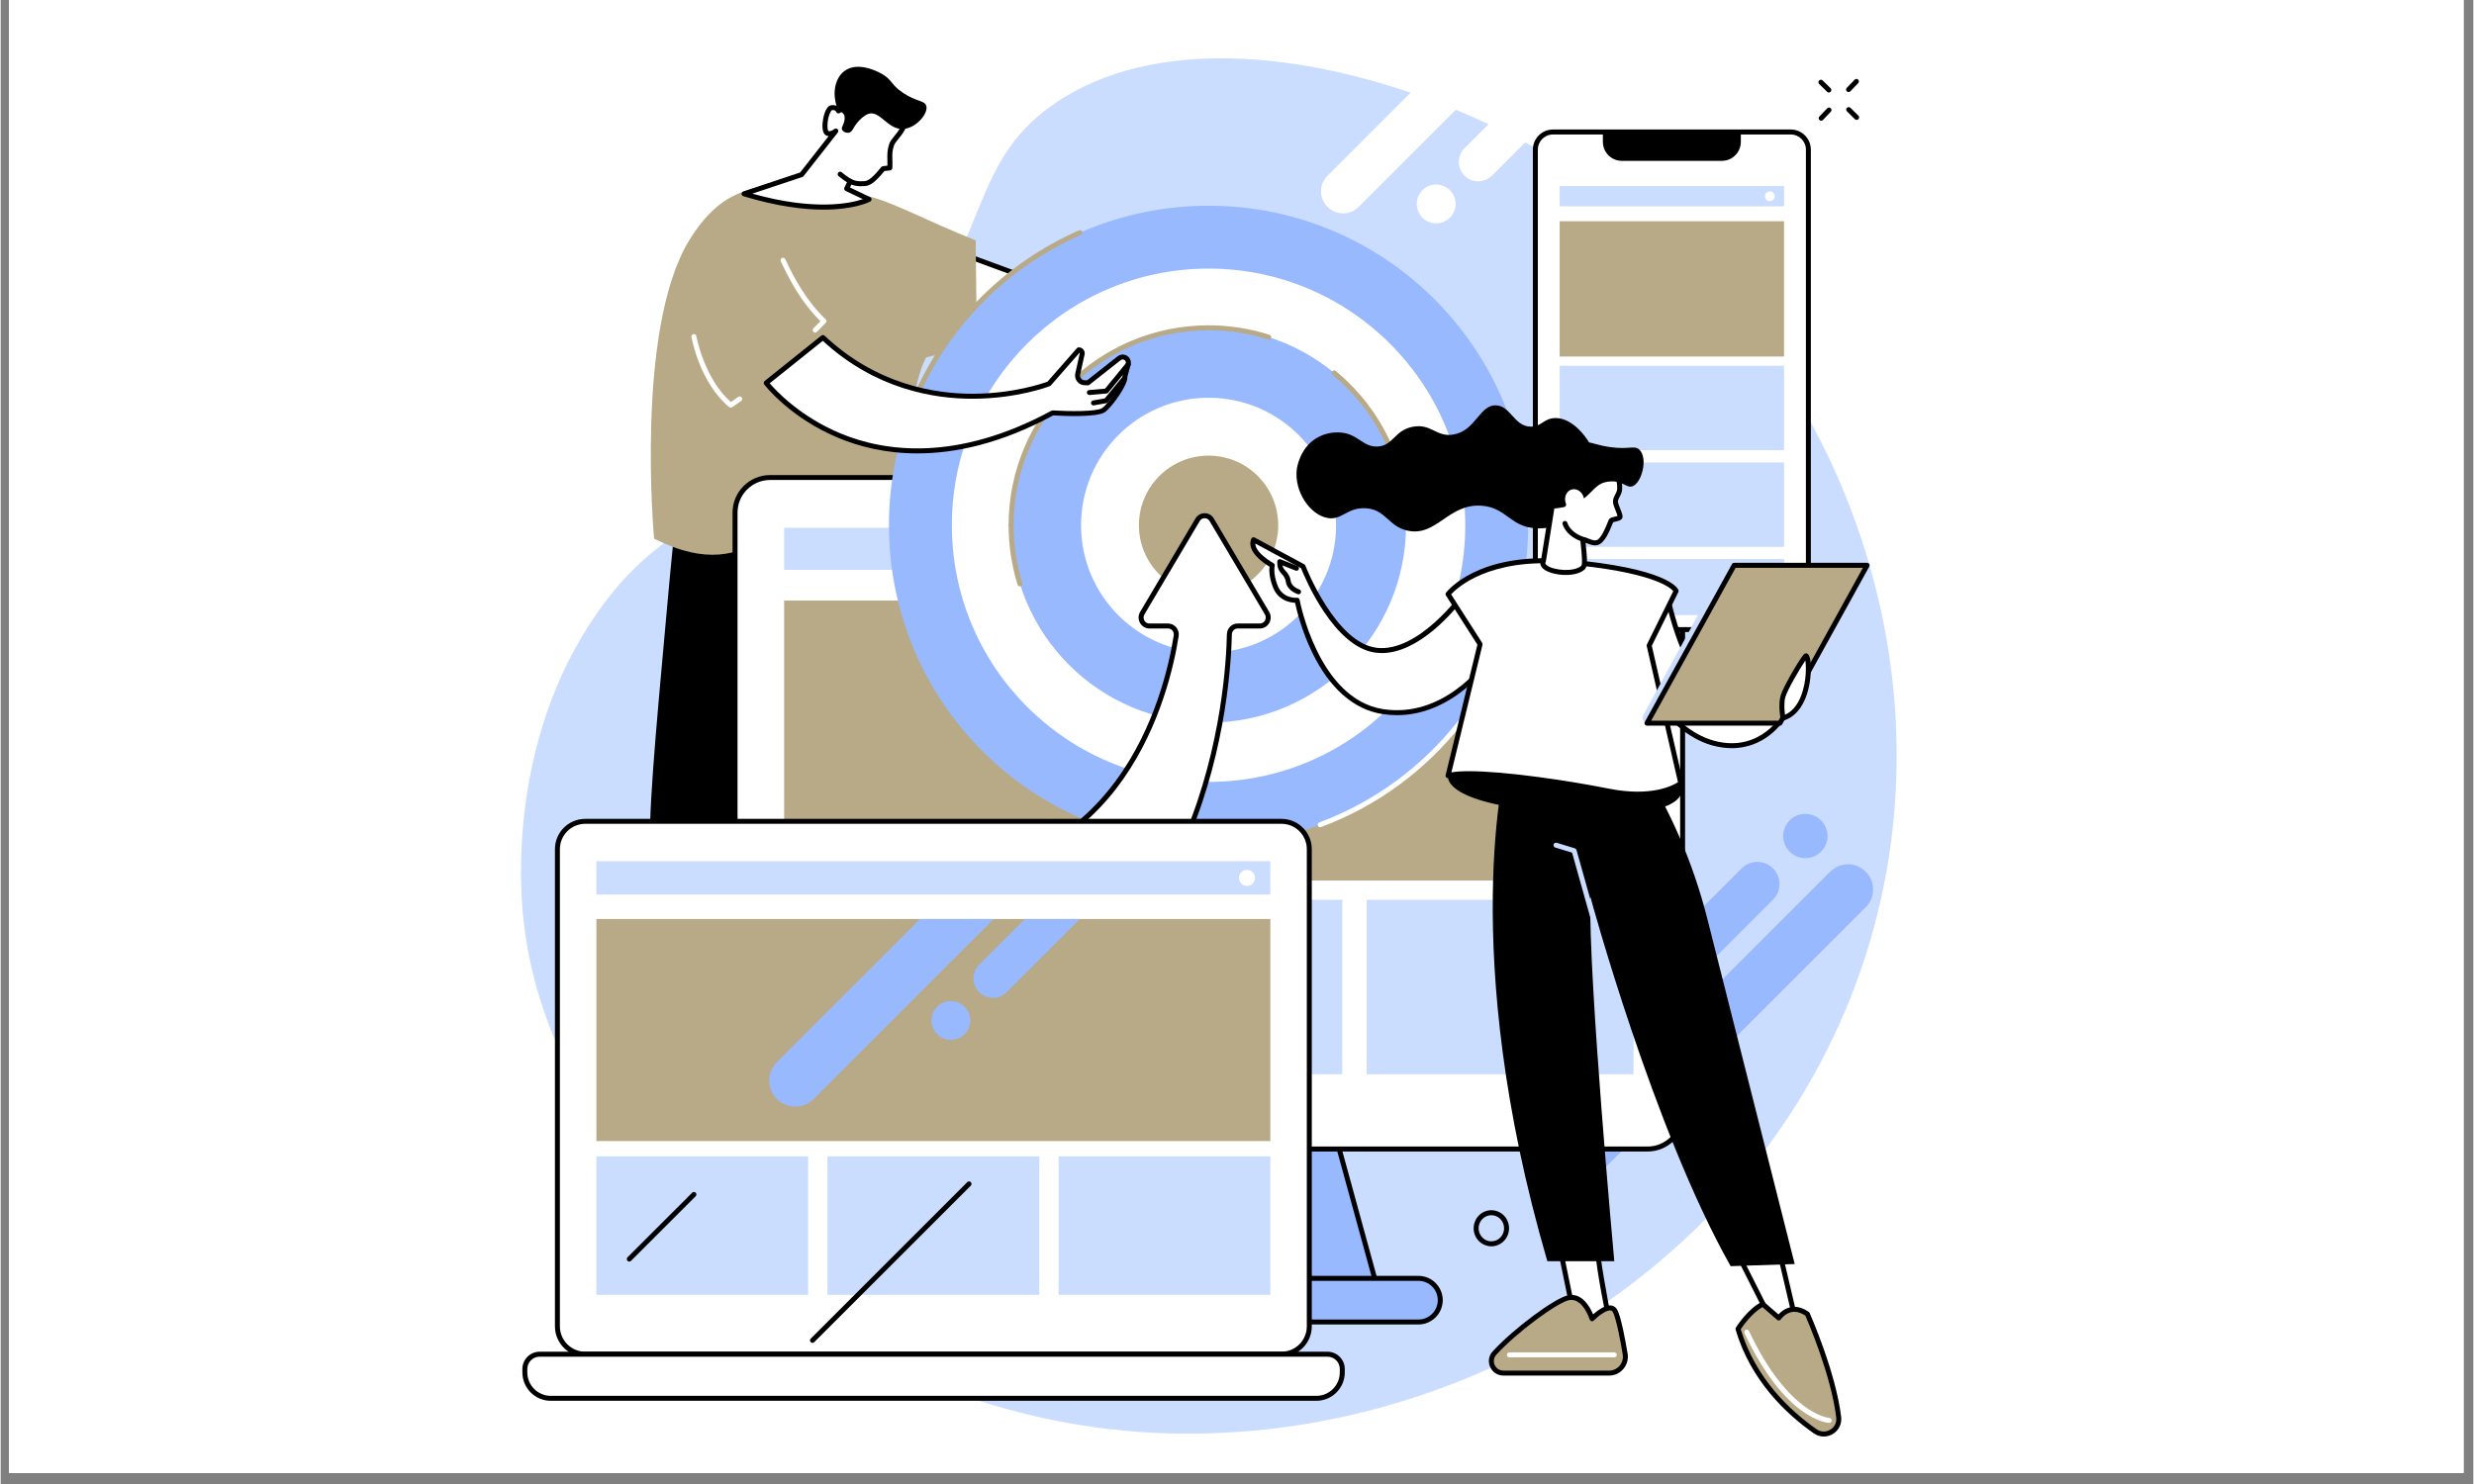 <svg xmlns="http://www.w3.org/2000/svg" xmlns:xlink="http://www.w3.org/1999/xlink" width="300" zoomAndPan="magnify" viewBox="0 0 224.88 135" height="180" preserveAspectRatio="xMidYMid meet" version="1.0"><rect x="0" y="0" width="224.88" height="135" fill="#808080" stroke="none"/><defs><clipPath id="95a08294fd"><path d="M 0.766 0 L 223.992 0 L 223.992 134.008 L 0.766 134.008 Z M 0.766 0 " clip-rule="nonzero"/></clipPath></defs><g clip-path="url(#95a08294fd)"><path fill="#ffffff" d="M 0.766 0 L 224.113 0 L 224.113 134.008 L 0.766 134.008 Z M 0.766 0 " fill-opacity="1" fill-rule="nonzero"/><path fill="#ffffff" d="M 0.766 0 L 224.113 0 L 224.113 134.008 L 0.766 134.008 Z M 0.766 0 " fill-opacity="1" fill-rule="nonzero"/></g><path fill="#caddff" d="M 77.617 36.906 C 90.703 23.734 86.957 15.477 95.91 9.379 C 109.691 -0.004 135.406 8.07 150.578 20.977 C 169.16 36.785 178.75 65.648 167.828 91.762 C 156.195 119.57 125.594 134.008 98.285 129.656 C 73.902 125.77 49.93 106.551 47.527 83.504 C 47.27 81.004 46.121 67.5 54.18 55.855 C 60.844 46.23 67.242 47.348 77.617 36.906 " fill-opacity="1" fill-rule="nonzero"/><path fill="#99b9ff" d="M 166.387 79.297 L 142.141 103.543 C 141.25 104.438 141.25 105.883 142.141 106.777 C 143.035 107.668 144.48 107.668 145.375 106.777 L 169.621 82.531 C 170.516 81.637 170.516 80.191 169.621 79.297 C 168.727 78.402 167.281 78.402 166.387 79.297 " fill-opacity="1" fill-rule="nonzero"/><path fill="#99b9ff" d="M 158.336 78.992 L 145.625 91.707 C 144.836 92.496 144.836 93.773 145.625 94.559 C 146.41 95.348 147.688 95.348 148.473 94.559 L 161.188 81.844 C 161.977 81.059 161.977 79.781 161.188 78.992 C 160.402 78.207 159.125 78.207 158.336 78.992 " fill-opacity="1" fill-rule="nonzero"/><path fill="#99b9ff" d="M 165.555 74.629 C 166.344 75.414 166.344 76.691 165.555 77.477 C 164.766 78.266 163.492 78.266 162.703 77.477 C 161.918 76.691 161.918 75.414 162.703 74.629 C 163.492 73.84 164.766 73.84 165.555 74.629 " fill-opacity="1" fill-rule="nonzero"/><path fill="#b8aa86" d="M 78.227 93.055 C 78.227 93.055 77.879 95.691 78.227 96.145 C 78.547 96.562 87.645 96.848 89.508 95.781 C 91.371 94.715 85.68 92.68 85.68 92.68 L 78.227 93.055 " fill-opacity="1" fill-rule="nonzero"/><path fill="#000000" d="M 82.875 95.828 C 80.152 95.828 78.574 95.312 78.469 95.281 C 78.352 95.238 78.289 95.113 78.328 94.992 C 78.367 94.875 78.496 94.812 78.613 94.852 C 78.652 94.863 82.594 96.141 88.777 94.633 C 88.898 94.602 89.02 94.676 89.051 94.797 C 89.078 94.918 89.004 95.039 88.883 95.07 C 86.523 95.645 84.496 95.828 82.875 95.828 " fill-opacity="1" fill-rule="nonzero"/><path fill="#000000" d="M 83.977 94.398 C 83.918 94.398 83.859 94.375 83.812 94.328 C 83.727 94.238 83.73 94.094 83.824 94.008 L 85.125 92.773 C 85.215 92.688 85.359 92.691 85.445 92.781 C 85.531 92.871 85.527 93.016 85.438 93.102 L 84.133 94.336 C 84.09 94.379 84.035 94.398 83.977 94.398 " fill-opacity="1" fill-rule="nonzero"/><path fill="#000000" d="M 86.117 94.398 C 86.066 94.398 86.02 94.383 85.98 94.352 C 85.879 94.277 85.859 94.133 85.938 94.035 L 86.539 93.242 C 86.613 93.145 86.758 93.125 86.855 93.199 C 86.957 93.277 86.977 93.418 86.898 93.52 L 86.297 94.309 C 86.25 94.367 86.184 94.398 86.117 94.398 " fill-opacity="1" fill-rule="nonzero"/><path fill="#b8aa86" d="M 60.637 93.637 C 60.637 93.637 59.469 95.043 59.676 96.391 C 59.883 97.734 67.133 97.164 67.418 96.719 C 67.828 96.074 67.391 94.262 66.387 93.266 C 65.383 92.27 60.637 93.637 60.637 93.637 " fill-opacity="1" fill-rule="nonzero"/><path fill="#000000" d="M 63.938 96.48 C 61.914 96.48 60.207 96.078 60.098 96.051 C 59.977 96.02 59.902 95.898 59.934 95.777 C 59.961 95.656 60.082 95.582 60.203 95.609 C 60.242 95.621 64.098 96.527 67.02 95.613 C 67.137 95.578 67.266 95.645 67.301 95.762 C 67.34 95.883 67.273 96.008 67.152 96.047 C 66.117 96.371 64.984 96.48 63.938 96.48 " fill-opacity="1" fill-rule="nonzero"/><path fill="#000000" d="M 61.914 42.332 C 61.344 47.402 60.93 51.66 60.648 54.793 C 59.445 68.035 58.844 74.656 59.121 77.805 C 59.457 81.66 60.152 84.16 59 87.152 C 58.867 87.5 58.121 89.375 58.094 91.875 C 58.082 93.164 58.086 94.293 58.785 94.789 C 59.758 95.488 61.113 94.266 63.43 93.969 C 65.477 93.703 67.27 94.289 68.547 94.891 C 69.109 89.332 69.645 83.773 70.156 78.207 C 70.84 70.707 71.477 63.203 72.062 55.699 C 73.148 59.156 73.758 62.02 74.109 63.934 C 76.172 75.137 77.309 81.32 75.984 88.055 C 75.734 89.324 75.109 92.066 76.484 93.281 C 77.172 93.887 78.137 93.922 80.77 93.609 C 82.652 93.391 85.145 93.023 88.07 92.375 C 87.039 81.832 85.312 70.285 82.543 57.98 C 81.156 51.812 79.621 45.957 77.992 40.422 C 72.633 41.059 67.273 41.695 61.914 42.332 " fill-opacity="1" fill-rule="nonzero"/><path fill="#caddff" d="M 72.043 56.199 C 71.918 56.199 71.816 56.098 71.816 55.973 C 71.816 55.82 71.941 51.766 71.945 51.594 C 71.949 51.5 72.012 51.418 72.098 51.387 L 74.277 50.633 C 74.395 50.594 74.523 50.656 74.566 50.773 C 74.605 50.891 74.543 51.02 74.426 51.062 L 72.395 51.766 C 72.355 53.031 72.27 55.859 72.27 55.973 C 72.27 56.098 72.168 56.199 72.043 56.199 " fill-opacity="1" fill-rule="nonzero"/><path fill="#ffffff" d="M 87.551 23.148 L 102.168 28.516 L 90.133 30.031 L 85.691 27.859 L 87.551 23.148 " fill-opacity="1" fill-rule="nonzero"/><path fill="#000000" d="M 85.977 27.75 L 90.172 29.797 L 101.219 28.406 L 87.68 23.434 Z M 90.133 30.258 C 90.098 30.258 90.062 30.25 90.031 30.234 L 85.59 28.062 C 85.484 28.012 85.438 27.887 85.48 27.777 L 87.34 23.062 C 87.387 22.949 87.512 22.891 87.629 22.934 L 102.246 28.305 C 102.344 28.34 102.406 28.438 102.395 28.543 C 102.383 28.645 102.301 28.727 102.199 28.738 L 90.16 30.254 C 90.152 30.258 90.141 30.258 90.133 30.258 " fill-opacity="1" fill-rule="nonzero"/><path fill="#b8aa86" d="M 88.676 21.867 L 88.781 31.367 L 84.18 32.512 C 84.18 32.512 82.461 35.059 82.297 44.969 C 82.297 44.969 81.516 45.648 80.059 46.098 C 77.18 46.984 74.551 46.105 73.734 45.852 C 71.348 45.113 68.973 53.836 59.426 49 C 59.426 49 57.688 30.055 62.578 21.93 C 64.148 19.328 65.668 18.371 66.137 18.098 C 69.902 15.883 74.82 16.953 78.742 17.809 C 81 18.297 84.203 20.09 88.676 21.867 " fill-opacity="1" fill-rule="nonzero"/><path fill="#ffffff" d="M 74.074 30.258 C 74.02 30.258 73.961 30.234 73.918 30.191 C 73.828 30.105 73.828 29.961 73.914 29.875 L 74.555 29.215 C 72.809 27.496 71.711 25.41 70.949 23.77 C 70.895 23.656 70.945 23.523 71.059 23.469 C 71.172 23.418 71.305 23.465 71.355 23.578 C 72.129 25.234 73.246 27.352 75.031 29.047 C 75.074 29.086 75.098 29.145 75.102 29.203 C 75.102 29.266 75.078 29.324 75.035 29.367 L 74.238 30.188 C 74.191 30.234 74.133 30.258 74.074 30.258 " fill-opacity="1" fill-rule="nonzero"/><path fill="#ffffff" d="M 66.395 37.086 C 66.344 37.086 66.293 37.07 66.25 37.035 C 63.574 34.789 62.855 30.824 62.828 30.656 C 62.805 30.535 62.887 30.418 63.012 30.395 C 63.133 30.375 63.25 30.453 63.273 30.578 C 63.281 30.617 63.969 34.418 66.41 36.574 L 67.086 36.102 C 67.188 36.031 67.328 36.055 67.398 36.156 C 67.473 36.262 67.445 36.402 67.344 36.473 L 66.527 37.047 C 66.488 37.074 66.441 37.086 66.395 37.086 " fill-opacity="1" fill-rule="nonzero"/><path fill="#ffffff" d="M 72.844 15.883 L 75.957 11.918 C 75.957 11.918 75.559 12.25 75.211 12.137 C 74.707 11.973 75.059 9.891 75.559 9.801 C 76.055 9.711 76.199 10.094 76.199 10.094 L 78.359 8.375 L 82.406 10.5 C 82.199 12.055 81.246 12.531 81.027 13.168 C 80.762 13.945 80.91 14.395 80.867 15.273 L 80.262 15.34 C 79.004 16.895 78.738 16.68 78.223 16.715 C 77.992 16.723 77.66 16.688 77.266 16.496 L 76.941 17.16 L 78.977 18.133 C 78.977 18.133 75.438 20.012 67.613 17.633 L 72.844 15.883 " fill-opacity="1" fill-rule="nonzero"/><path fill="#000000" d="M 72.844 15.883 L 72.848 15.883 Z M 68.367 17.617 C 74.035 19.211 77.285 18.496 78.414 18.117 L 76.84 17.363 C 76.789 17.336 76.746 17.289 76.727 17.234 C 76.707 17.176 76.711 17.113 76.738 17.059 L 77.062 16.395 C 77.09 16.34 77.137 16.301 77.191 16.281 C 77.25 16.262 77.312 16.266 77.363 16.293 C 77.652 16.434 77.938 16.496 78.215 16.488 C 78.277 16.484 78.34 16.484 78.402 16.484 C 78.762 16.48 79.051 16.48 80.086 15.199 C 80.125 15.152 80.18 15.125 80.238 15.117 L 80.648 15.07 C 80.652 14.875 80.648 14.703 80.645 14.535 C 80.633 14.062 80.621 13.656 80.812 13.094 C 80.902 12.836 81.082 12.617 81.285 12.367 C 81.609 11.969 82.008 11.477 82.16 10.625 L 78.383 8.645 L 76.34 10.273 C 76.281 10.316 76.207 10.332 76.137 10.312 C 76.066 10.293 76.012 10.242 75.988 10.176 C 75.969 10.129 75.879 9.973 75.598 10.023 C 75.508 10.059 75.293 10.457 75.215 11.094 C 75.148 11.641 75.242 11.895 75.285 11.922 C 75.469 11.98 75.73 11.809 75.812 11.742 C 75.898 11.668 76.031 11.676 76.113 11.754 C 76.195 11.836 76.203 11.965 76.133 12.059 L 73.023 16.02 C 72.996 16.055 72.957 16.082 72.918 16.098 Z M 74.844 19.07 C 73.035 19.07 70.617 18.781 67.547 17.848 C 67.453 17.82 67.387 17.734 67.387 17.637 C 67.387 17.535 67.449 17.449 67.539 17.418 L 72.711 15.688 L 75.301 12.383 C 75.25 12.379 75.195 12.367 75.141 12.352 C 74.84 12.254 74.703 11.863 74.746 11.234 C 74.777 10.805 74.973 9.676 75.516 9.578 C 75.859 9.52 76.094 9.629 76.242 9.77 L 78.215 8.199 C 78.285 8.145 78.383 8.137 78.461 8.176 L 82.512 10.301 C 82.598 10.344 82.645 10.438 82.633 10.531 C 82.488 11.609 81.996 12.211 81.637 12.652 C 81.457 12.867 81.305 13.059 81.242 13.242 C 81.074 13.727 81.086 14.078 81.098 14.523 C 81.102 14.742 81.109 14.992 81.094 15.285 C 81.09 15.395 81.004 15.488 80.895 15.5 L 80.379 15.555 C 79.332 16.836 78.93 16.934 78.402 16.934 C 78.352 16.934 78.297 16.934 78.238 16.938 C 77.949 16.949 77.66 16.898 77.371 16.789 L 77.242 17.055 L 79.074 17.93 C 79.152 17.969 79.199 18.043 79.203 18.129 C 79.203 18.215 79.156 18.293 79.082 18.336 C 78.992 18.383 77.641 19.07 74.844 19.07 " fill-opacity="1" fill-rule="nonzero"/><path fill="#000000" d="M 77.266 16.719 C 77.23 16.719 77.195 16.711 77.164 16.695 C 76.922 16.574 76.402 16.199 76.195 16.012 C 76.102 15.93 76.094 15.785 76.18 15.691 C 76.262 15.598 76.406 15.594 76.5 15.676 C 76.695 15.855 77.176 16.195 77.367 16.293 C 77.48 16.348 77.523 16.484 77.469 16.598 C 77.426 16.676 77.348 16.719 77.266 16.719 " fill-opacity="1" fill-rule="nonzero"/><path fill="#000000" d="M 76.199 10.094 C 76.199 10.094 76.602 10.18 76.727 10.496 C 76.75 10.555 76.77 10.633 76.758 10.801 C 76.715 11.355 76.434 11.535 76.512 11.77 C 76.582 11.973 76.891 12.117 77.129 12.074 C 77.449 12.02 77.52 11.641 77.875 11.195 C 78.125 10.879 78.551 10.477 78.926 10.355 C 79.949 10.023 80.656 11.754 82.008 11.734 C 83.199 11.719 84.379 10.355 84.184 9.637 C 84.043 9.125 83.297 9.273 82.066 8.445 C 80.984 7.723 81.098 7.301 80.23 6.77 C 80.121 6.703 78.023 5.449 76.707 6.484 C 75.82 7.176 75.559 8.688 76.199 10.094 " fill-opacity="1" fill-rule="nonzero"/><path fill="#99b9ff" d="M 119.871 97.727 L 99.887 97.727 L 94.215 118.418 L 125.539 118.418 L 119.871 97.727 " fill-opacity="1" fill-rule="nonzero"/><path fill="#000000" d="M 94.512 118.191 L 125.246 118.191 L 119.699 97.949 L 100.059 97.949 Z M 125.539 118.645 L 94.215 118.645 C 94.145 118.645 94.078 118.613 94.035 118.555 C 93.992 118.5 93.98 118.426 94 118.359 L 99.668 97.664 C 99.695 97.566 99.785 97.5 99.887 97.5 L 119.871 97.5 C 119.973 97.5 120.062 97.566 120.09 97.664 L 125.758 118.359 C 125.777 118.426 125.762 118.5 125.719 118.555 C 125.676 118.613 125.613 118.645 125.539 118.645 " fill-opacity="1" fill-rule="nonzero"/><path fill="#ffffff" d="M 149.777 43.438 L 69.98 43.438 C 68.219 43.438 66.789 44.867 66.789 46.629 L 66.789 101.34 C 66.789 103.102 68.219 104.527 69.98 104.527 L 149.777 104.527 C 151.539 104.527 152.969 103.102 152.969 101.34 L 152.969 46.629 C 152.969 44.867 151.539 43.438 149.777 43.438 " fill-opacity="1" fill-rule="nonzero"/><path fill="#000000" d="M 69.98 43.664 C 68.344 43.664 67.016 44.992 67.016 46.629 L 67.016 101.34 C 67.016 102.973 68.344 104.301 69.98 104.301 L 149.777 104.301 C 151.414 104.301 152.742 102.973 152.742 101.34 L 152.742 46.629 C 152.742 44.992 151.414 43.664 149.777 43.664 Z M 149.777 104.754 L 69.98 104.754 C 68.098 104.754 66.562 103.223 66.562 101.34 L 66.562 46.629 C 66.562 44.746 68.098 43.215 69.98 43.215 L 149.777 43.215 C 151.66 43.215 153.191 44.746 153.191 46.629 L 153.191 101.34 C 153.191 103.223 151.66 104.754 149.777 104.754 " fill-opacity="1" fill-rule="nonzero"/><path fill="#99b9ff" d="M 128.941 116.293 L 90.816 116.293 C 89.719 116.293 88.832 117.18 88.832 118.277 C 88.832 119.371 89.719 120.262 90.816 120.262 L 128.941 120.262 C 130.039 120.262 130.926 119.371 130.926 118.277 C 130.926 117.18 130.039 116.293 128.941 116.293 " fill-opacity="1" fill-rule="nonzero"/><path fill="#000000" d="M 90.816 116.52 C 89.844 116.52 89.055 117.309 89.055 118.277 C 89.055 119.246 89.844 120.035 90.816 120.035 L 128.941 120.035 C 129.914 120.035 130.699 119.246 130.699 118.277 C 130.699 117.309 129.914 116.52 128.941 116.52 Z M 128.941 120.488 L 90.816 120.488 C 89.598 120.488 88.605 119.496 88.605 118.277 C 88.605 117.059 89.598 116.066 90.816 116.066 L 128.941 116.066 C 130.16 116.066 131.152 117.059 131.152 118.277 C 131.152 119.496 130.16 120.488 128.941 120.488 " fill-opacity="1" fill-rule="nonzero"/><path fill="#caddff" d="M 148.504 51.836 L 71.254 51.836 L 71.254 48.012 L 148.504 48.012 L 148.504 51.836 " fill-opacity="1" fill-rule="nonzero"/><path fill="#b8aa86" d="M 148.504 80.098 L 71.254 80.098 L 71.254 54.633 L 148.504 54.633 L 148.504 80.098 " fill-opacity="1" fill-rule="nonzero"/><path fill="#ffffff" d="M 146.742 49.922 C 146.742 50.434 146.332 50.844 145.82 50.844 C 145.312 50.844 144.902 50.434 144.902 49.922 C 144.902 49.414 145.312 49.004 145.82 49.004 C 146.332 49.004 146.742 49.414 146.742 49.922 " fill-opacity="1" fill-rule="nonzero"/><path fill="#caddff" d="M 95.527 97.727 L 71.254 97.727 L 71.254 81.852 L 95.527 81.852 L 95.527 97.727 " fill-opacity="1" fill-rule="nonzero"/><path fill="#caddff" d="M 122.016 97.727 L 97.742 97.727 L 97.742 81.852 L 122.016 81.852 L 122.016 97.727 " fill-opacity="1" fill-rule="nonzero"/><path fill="#caddff" d="M 148.504 97.727 L 124.23 97.727 L 124.23 81.852 L 148.504 81.852 L 148.504 97.727 " fill-opacity="1" fill-rule="nonzero"/><path fill="#ffffff" d="M 162.805 12.008 L 141.176 12.008 C 140.289 12.008 139.574 12.727 139.574 13.609 L 139.574 55.672 C 139.574 56.559 140.289 57.273 141.176 57.273 L 162.805 57.273 C 163.688 57.273 164.402 56.559 164.402 55.672 L 164.402 13.609 C 164.402 12.727 163.688 12.008 162.805 12.008 " fill-opacity="1" fill-rule="nonzero"/><path fill="#000000" d="M 141.176 12.234 C 140.418 12.234 139.801 12.852 139.801 13.609 L 139.801 55.672 C 139.801 56.43 140.418 57.047 141.176 57.047 L 162.805 57.047 C 163.562 57.047 164.18 56.43 164.18 55.672 L 164.18 13.609 C 164.18 12.852 163.562 12.234 162.805 12.234 Z M 162.805 57.5 L 141.176 57.5 C 140.168 57.5 139.348 56.68 139.348 55.672 L 139.348 13.609 C 139.348 12.602 140.168 11.781 141.176 11.781 L 162.805 11.781 C 163.809 11.781 164.629 12.602 164.629 13.609 L 164.629 55.672 C 164.629 56.68 163.809 57.5 162.805 57.5 " fill-opacity="1" fill-rule="nonzero"/><path fill="#000000" d="M 145.715 12.008 L 145.715 12.906 C 145.715 13.859 146.488 14.633 147.441 14.633 L 156.535 14.633 C 157.488 14.633 158.262 13.859 158.262 12.906 L 158.262 12.008 L 145.715 12.008 " fill-opacity="1" fill-rule="nonzero"/><path fill="#caddff" d="M 162.191 18.773 L 141.785 18.773 L 141.785 16.926 L 162.191 16.926 L 162.191 18.773 " fill-opacity="1" fill-rule="nonzero"/><path fill="#b8aa86" d="M 162.191 32.434 L 141.785 32.434 L 141.785 20.125 L 162.191 20.125 L 162.191 32.434 " fill-opacity="1" fill-rule="nonzero"/><path fill="#ffffff" d="M 161.344 17.852 C 161.344 18.098 161.141 18.297 160.898 18.297 C 160.652 18.297 160.453 18.098 160.453 17.852 C 160.453 17.605 160.652 17.406 160.898 17.406 C 161.141 17.406 161.344 17.605 161.344 17.852 " fill-opacity="1" fill-rule="nonzero"/><path fill="#caddff" d="M 162.191 40.953 L 141.785 40.953 L 141.785 33.277 L 162.191 33.277 L 162.191 40.953 " fill-opacity="1" fill-rule="nonzero"/><path fill="#caddff" d="M 162.191 49.746 L 141.785 49.746 L 141.785 42.074 L 162.191 42.074 L 162.191 49.746 " fill-opacity="1" fill-rule="nonzero"/><path fill="#caddff" d="M 162.191 55.938 L 141.785 55.938 L 141.785 50.863 L 162.191 50.863 L 162.191 55.938 " fill-opacity="1" fill-rule="nonzero"/><path fill="#caddff" d="M 162.191 55.938 L 141.785 55.938 L 141.785 50.863 L 162.191 50.863 L 162.191 55.938 " fill-opacity="1" fill-rule="nonzero"/><path fill="#99b9ff" d="M 80.785 47.781 C 80.785 31.727 93.801 18.715 109.855 18.715 C 125.906 18.715 138.922 31.727 138.922 47.781 C 138.922 63.836 125.906 76.848 109.855 76.848 C 93.801 76.848 80.785 63.836 80.785 47.781 " fill-opacity="1" fill-rule="nonzero"/><path fill="#ffffff" d="M 86.508 47.781 C 86.508 34.887 96.961 24.434 109.855 24.434 C 122.75 24.434 133.199 34.887 133.199 47.781 C 133.199 60.676 122.75 71.129 109.855 71.129 C 96.961 71.129 86.508 60.676 86.508 47.781 " fill-opacity="1" fill-rule="nonzero"/><path fill="#99b9ff" d="M 91.895 47.781 C 91.895 37.863 99.934 29.82 109.855 29.82 C 119.773 29.82 127.812 37.863 127.812 47.781 C 127.812 57.699 119.773 65.738 109.855 65.738 C 99.934 65.738 91.895 57.699 91.895 47.781 " fill-opacity="1" fill-rule="nonzero"/><path fill="#ffffff" d="M 98.258 47.781 C 98.258 41.375 103.449 36.184 109.855 36.184 C 116.258 36.184 121.449 41.375 121.449 47.781 C 121.449 54.184 116.258 59.375 109.855 59.375 C 103.449 59.375 98.258 54.184 98.258 47.781 " fill-opacity="1" fill-rule="nonzero"/><path fill="#b8aa86" d="M 103.52 47.781 C 103.52 44.285 106.355 41.449 109.855 41.449 C 113.352 41.449 116.188 44.285 116.188 47.781 C 116.188 51.277 113.352 54.113 109.855 54.113 C 106.355 54.113 103.52 51.277 103.52 47.781 " fill-opacity="1" fill-rule="nonzero"/><path fill="#ffffff" d="M 120.004 75.254 C 119.91 75.254 119.824 75.199 119.793 75.105 C 119.746 74.988 119.809 74.859 119.926 74.816 C 124.902 72.961 129.273 69.762 132.566 65.562 C 132.641 65.465 132.785 65.445 132.883 65.523 C 132.98 65.602 132.996 65.742 132.922 65.84 C 129.574 70.105 125.137 73.355 120.082 75.238 C 120.055 75.25 120.027 75.254 120.004 75.254 " fill-opacity="1" fill-rule="nonzero"/><path fill="#b8aa86" d="M 83.332 36.098 C 83.301 36.098 83.27 36.09 83.238 36.078 C 83.125 36.027 83.074 35.891 83.125 35.777 C 86.105 29.148 91.414 23.883 98.066 20.957 C 98.184 20.906 98.316 20.957 98.363 21.07 C 98.414 21.184 98.363 21.32 98.25 21.367 C 91.699 24.25 86.473 29.434 83.535 35.965 C 83.5 36.047 83.418 36.098 83.332 36.098 " fill-opacity="1" fill-rule="nonzero"/><path fill="#b8aa86" d="M 92.703 53.348 C 92.605 53.348 92.516 53.285 92.484 53.188 C 91.945 51.445 91.668 49.625 91.668 47.781 C 91.668 47.656 91.77 47.555 91.895 47.555 C 92.02 47.555 92.121 47.656 92.121 47.781 C 92.121 49.578 92.391 51.352 92.918 53.055 C 92.957 53.172 92.887 53.301 92.77 53.336 C 92.746 53.344 92.723 53.348 92.703 53.348 " fill-opacity="1" fill-rule="nonzero"/><path fill="#b8aa86" d="M 127.449 44.387 C 127.344 44.387 127.25 44.312 127.227 44.207 C 126.422 40.266 124.258 36.676 121.133 34.098 C 121.039 34.016 121.023 33.875 121.102 33.777 C 121.184 33.684 121.324 33.668 121.422 33.75 C 124.625 36.391 126.844 40.074 127.668 44.117 C 127.695 44.238 127.617 44.359 127.492 44.383 C 127.477 44.387 127.465 44.387 127.449 44.387 " fill-opacity="1" fill-rule="nonzero"/><path fill="#b8aa86" d="M 91.895 48.008 C 91.77 48.008 91.668 47.906 91.668 47.781 C 91.668 37.754 99.828 29.594 109.855 29.594 C 111.75 29.594 113.613 29.887 115.402 30.457 C 115.52 30.496 115.586 30.621 115.547 30.742 C 115.508 30.859 115.383 30.926 115.262 30.887 C 113.523 30.328 111.699 30.047 109.855 30.047 C 100.078 30.047 92.121 38.004 92.121 47.781 C 92.121 47.906 92.02 48.008 91.895 48.008 " fill-opacity="1" fill-rule="nonzero"/><path fill="#ffffff" d="M 112.496 56.945 L 114.527 56.945 C 115.113 56.945 115.473 56.289 115.168 55.777 L 110.141 47.285 C 109.852 46.797 109.145 46.797 108.855 47.285 L 103.828 55.777 C 103.523 56.289 103.883 56.945 104.469 56.945 L 106.168 56.945 C 106.629 56.945 106.984 57.367 106.91 57.836 C 106.039 63.402 101.582 80.801 82.027 79.52 C 82.953 81.629 84.422 83.965 86.586 86.039 C 88.605 87.977 91.102 89.344 93.805 90.062 C 94.918 90.359 96.023 90.66 96.234 90.73 C 109.922 81.863 111.648 62.93 111.746 57.699 C 111.754 57.281 112.09 56.945 112.496 56.945 " fill-opacity="1" fill-rule="nonzero"/><path fill="#000000" d="M 84.207 79.824 C 83.547 79.824 82.871 79.801 82.176 79.758 C 82.051 79.746 81.957 79.641 81.965 79.516 C 81.973 79.391 82.078 79.297 82.203 79.305 C 101.602 80.578 105.848 63.168 106.688 57.801 C 106.711 57.641 106.664 57.477 106.562 57.355 C 106.461 57.238 106.32 57.172 106.168 57.172 L 104.469 57.172 C 104.117 57.172 103.801 56.984 103.625 56.676 C 103.441 56.355 103.445 55.977 103.633 55.66 L 108.66 47.168 C 108.84 46.867 109.152 46.688 109.5 46.688 C 109.844 46.688 110.156 46.867 110.332 47.168 L 115.363 55.66 C 115.551 55.977 115.555 56.355 115.371 56.676 C 115.195 56.984 114.879 57.172 114.527 57.172 L 112.496 57.172 C 112.215 57.172 111.98 57.41 111.973 57.703 C 111.93 59.949 111.523 67.922 108.117 76.102 C 108.07 76.215 107.938 76.27 107.82 76.223 C 107.707 76.176 107.652 76.043 107.699 75.926 C 111.078 67.82 111.48 59.922 111.52 57.695 C 111.531 57.156 111.969 56.719 112.496 56.719 L 114.527 56.719 C 114.715 56.719 114.883 56.621 114.98 56.453 C 115.082 56.277 115.078 56.066 114.977 55.891 L 109.945 47.398 C 109.848 47.238 109.68 47.141 109.5 47.141 C 109.312 47.141 109.148 47.238 109.051 47.398 L 104.023 55.891 C 103.918 56.066 103.918 56.277 104.016 56.453 C 104.113 56.621 104.281 56.719 104.469 56.719 L 106.168 56.719 C 106.449 56.719 106.719 56.844 106.906 57.059 C 107.094 57.285 107.18 57.578 107.133 57.871 C 106.309 63.141 102.258 79.82 84.207 79.824 " fill-opacity="1" fill-rule="nonzero"/><path fill="#000000" d="M 105.234 81.523 C 105.191 81.523 105.152 81.512 105.117 81.488 C 105.008 81.426 104.977 81.285 105.039 81.18 C 105.375 80.629 105.707 80.055 106.02 79.469 C 106.078 79.359 106.215 79.32 106.324 79.379 C 106.434 79.438 106.477 79.574 106.418 79.684 C 106.102 80.273 105.766 80.855 105.426 81.414 C 105.383 81.484 105.309 81.523 105.234 81.523 " fill-opacity="1" fill-rule="nonzero"/><path fill="#ffffff" d="M 116.484 74.715 L 53.164 74.715 C 51.77 74.715 50.637 75.852 50.637 77.246 L 50.637 120.66 C 50.637 122.059 51.77 123.191 53.164 123.191 L 116.484 123.191 C 117.883 123.191 119.016 122.059 119.016 120.66 L 119.016 77.246 C 119.016 75.852 117.883 74.715 116.484 74.715 " fill-opacity="1" fill-rule="nonzero"/><path fill="#000000" d="M 53.164 74.941 C 51.895 74.941 50.859 75.977 50.859 77.246 L 50.859 120.66 C 50.859 121.93 51.895 122.965 53.164 122.965 L 116.484 122.965 C 117.758 122.965 118.789 121.93 118.789 120.66 L 118.789 77.246 C 118.789 75.977 117.758 74.941 116.484 74.941 Z M 116.484 123.418 L 53.164 123.418 C 51.645 123.418 50.41 122.18 50.41 120.66 L 50.41 77.246 C 50.41 75.727 51.645 74.492 53.164 74.492 L 116.484 74.492 C 118.008 74.492 119.242 75.727 119.242 77.246 L 119.242 120.66 C 119.242 122.18 118.008 123.418 116.484 123.418 " fill-opacity="1" fill-rule="nonzero"/><path fill="#caddff" d="M 115.473 81.379 L 54.18 81.379 L 54.18 78.344 L 115.473 78.344 L 115.473 81.379 " fill-opacity="1" fill-rule="nonzero"/><path fill="#b8aa86" d="M 115.473 103.805 L 54.18 103.805 L 54.18 83.602 L 115.473 83.602 L 115.473 103.805 " fill-opacity="1" fill-rule="nonzero"/><path fill="#ffffff" d="M 114.078 79.863 C 114.078 80.266 113.75 80.594 113.348 80.594 C 112.941 80.594 112.617 80.266 112.617 79.863 C 112.617 79.457 112.941 79.133 113.348 79.133 C 113.75 79.133 114.078 79.457 114.078 79.863 " fill-opacity="1" fill-rule="nonzero"/><path fill="#caddff" d="M 73.438 117.793 L 54.18 117.793 L 54.18 105.195 L 73.438 105.195 L 73.438 117.793 " fill-opacity="1" fill-rule="nonzero"/><path fill="#caddff" d="M 94.457 117.793 L 75.195 117.793 L 75.195 105.195 L 94.457 105.195 L 94.457 117.793 " fill-opacity="1" fill-rule="nonzero"/><path fill="#caddff" d="M 115.473 117.793 L 96.215 117.793 L 96.215 105.195 L 115.473 105.195 L 115.473 117.793 " fill-opacity="1" fill-rule="nonzero"/><path fill="#ffffff" d="M 120.668 123.191 L 49.02 123.191 C 48.273 123.191 47.672 123.793 47.672 124.535 L 47.672 124.852 C 47.672 126.152 48.727 127.203 50.027 127.203 L 119.66 127.203 C 120.961 127.203 122.016 126.152 122.016 124.852 L 122.016 124.535 C 122.016 123.793 121.414 123.191 120.668 123.191 " fill-opacity="1" fill-rule="nonzero"/><path fill="#000000" d="M 49.02 123.418 C 48.402 123.418 47.898 123.918 47.898 124.535 L 47.898 124.852 C 47.898 126.023 48.855 126.98 50.027 126.98 L 119.66 126.98 C 120.832 126.98 121.789 126.023 121.789 124.852 L 121.789 124.535 C 121.789 123.918 121.285 123.418 120.668 123.418 Z M 119.66 127.43 L 50.027 127.43 C 48.605 127.43 47.449 126.273 47.449 124.852 L 47.449 124.535 C 47.449 123.672 48.152 122.965 49.02 122.965 L 120.668 122.965 C 121.535 122.965 122.242 123.672 122.242 124.535 L 122.242 124.852 C 122.242 126.273 121.082 127.43 119.66 127.43 " fill-opacity="1" fill-rule="nonzero"/><path fill="#000000" d="M 131.633 70.562 C 131.633 70.562 130.828 73.316 142.816 73.988 C 154.809 74.66 152.801 71.254 152.801 71.254 L 140.215 67.586 L 131.633 70.562 " fill-opacity="1" fill-rule="nonzero"/><path fill="#ffffff" d="M 145.293 113.539 C 144.973 113.523 146.391 120.66 146.391 120.66 L 143.355 121.023 L 141.703 112.992 L 145.293 113.539 " fill-opacity="1" fill-rule="nonzero"/><path fill="#000000" d="M 141.992 113.262 L 143.535 120.773 L 146.121 120.465 C 145.207 115.844 145.031 114.285 145.035 113.727 Z M 143.355 121.25 C 143.25 121.25 143.156 121.176 143.133 121.066 L 141.484 113.035 C 141.469 112.965 141.488 112.891 141.539 112.836 C 141.59 112.781 141.664 112.758 141.738 112.766 L 145.328 113.316 C 145.449 113.332 145.531 113.441 145.52 113.562 C 145.516 113.605 145.5 113.645 145.473 113.676 C 145.422 114.203 146.012 117.598 146.613 120.617 C 146.625 120.68 146.613 120.742 146.574 120.793 C 146.535 120.844 146.48 120.879 146.418 120.887 L 143.383 121.246 C 143.371 121.25 143.363 121.25 143.355 121.25 " fill-opacity="1" fill-rule="nonzero"/><path fill="#b8aa86" d="M 147.742 123.18 C 147.484 121.645 147.086 119.578 146.754 119.16 C 146.211 118.477 144.73 119.965 144.73 119.965 C 144.73 119.965 144.059 117.762 142.598 118.051 C 141.5 118.273 137.805 120.953 135.855 123.086 C 135.219 123.785 135.723 124.91 136.668 124.91 L 146.277 124.91 C 147.195 124.91 147.895 124.086 147.742 123.18 " fill-opacity="1" fill-rule="nonzero"/><path fill="#000000" d="M 142.852 118.254 C 142.785 118.254 142.715 118.262 142.641 118.273 C 141.609 118.48 137.949 121.133 136.023 123.242 C 135.746 123.543 135.766 123.918 135.875 124.164 C 135.984 124.414 136.25 124.684 136.668 124.684 L 146.277 124.684 C 146.648 124.684 147 124.52 147.238 124.238 C 147.477 123.953 147.582 123.582 147.52 123.215 C 146.996 120.094 146.684 119.438 146.578 119.301 C 146.527 119.238 146.473 119.211 146.391 119.207 C 145.984 119.18 145.258 119.758 144.891 120.125 C 144.836 120.184 144.754 120.207 144.68 120.188 C 144.602 120.168 144.539 120.109 144.516 120.031 C 144.508 120.016 143.953 118.254 142.852 118.254 Z M 146.277 125.137 L 136.668 125.137 C 136.137 125.137 135.676 124.832 135.461 124.348 C 135.246 123.863 135.336 123.324 135.691 122.938 C 137.559 120.887 141.344 118.074 142.551 117.832 C 143.836 117.574 144.555 118.922 144.824 119.57 C 145.191 119.246 145.875 118.727 146.414 118.754 C 146.625 118.766 146.801 118.859 146.93 119.02 C 147.039 119.152 147.363 119.566 147.965 123.141 C 148.047 123.637 147.91 124.145 147.582 124.527 C 147.258 124.914 146.781 125.137 146.277 125.137 " fill-opacity="1" fill-rule="nonzero"/><path fill="#ffffff" d="M 146.754 123.477 L 137.211 123.477 C 137.086 123.477 136.984 123.375 136.984 123.254 C 136.984 123.129 137.086 123.027 137.211 123.027 L 146.754 123.027 C 146.879 123.027 146.98 123.129 146.98 123.254 C 146.98 123.375 146.879 123.477 146.754 123.477 " fill-opacity="1" fill-rule="nonzero"/><path fill="#ffffff" d="M 157.965 114.035 L 161.438 120.918 L 163.379 120.719 L 161.652 113.344 L 157.965 114.035 " fill-opacity="1" fill-rule="nonzero"/><path fill="#000000" d="M 158.301 114.199 L 161.57 120.676 L 163.102 120.52 L 161.484 113.605 Z M 161.438 121.145 C 161.355 121.145 161.273 121.098 161.234 121.02 L 157.762 114.137 C 157.73 114.07 157.73 113.996 157.762 113.934 C 157.793 113.871 157.855 113.824 157.922 113.812 L 161.613 113.121 C 161.734 113.098 161.848 113.172 161.875 113.293 L 163.602 120.668 C 163.617 120.73 163.602 120.797 163.566 120.852 C 163.527 120.902 163.469 120.938 163.402 120.945 L 161.461 121.141 C 161.453 121.145 161.445 121.145 161.438 121.145 " fill-opacity="1" fill-rule="nonzero"/><path fill="#b8aa86" d="M 161.715 119.898 C 161.715 119.898 162.699 118.391 164.316 119.539 C 164.316 119.539 166.68 124.844 167.16 128.941 C 167.297 130.102 165.984 130.875 165.031 130.207 C 162.789 128.645 159.391 125.602 158.004 120.891 C 158.004 120.891 159.016 119.25 160.258 118.637 L 161.715 119.898 " fill-opacity="1" fill-rule="nonzero"/><path fill="#000000" d="M 158.25 120.926 C 159.598 125.395 162.746 128.336 165.156 130.023 C 165.527 130.281 166 130.297 166.391 130.062 C 166.781 129.832 166.988 129.41 166.938 128.969 C 166.492 125.176 164.387 120.273 164.133 119.691 C 163.703 119.398 163.285 119.285 162.895 119.355 C 162.273 119.473 161.906 120.016 161.902 120.023 C 161.867 120.074 161.809 120.113 161.742 120.121 C 161.68 120.129 161.613 120.109 161.566 120.066 L 160.227 118.91 C 159.27 119.449 158.465 120.605 158.25 120.926 Z M 165.805 130.68 C 165.488 130.68 165.172 130.586 164.898 130.395 C 162.41 128.652 159.156 125.605 157.785 120.953 C 157.77 120.895 157.777 120.828 157.812 120.773 C 157.855 120.703 158.875 119.07 160.16 118.434 C 160.238 118.395 160.34 118.406 160.406 118.465 L 161.684 119.574 C 161.883 119.352 162.266 119.016 162.809 118.914 C 163.34 118.812 163.891 118.961 164.449 119.355 C 164.48 119.379 164.508 119.414 164.523 119.449 C 164.547 119.504 166.906 124.828 167.387 128.914 C 167.457 129.539 167.164 130.129 166.625 130.453 C 166.367 130.605 166.086 130.68 165.805 130.68 " fill-opacity="1" fill-rule="nonzero"/><path fill="#ffffff" d="M 166.301 129.438 C 166.301 129.438 166.297 129.438 166.293 129.438 C 166.133 129.434 162.336 129.195 158.59 121.277 C 158.535 121.164 158.586 121.031 158.699 120.977 C 158.812 120.922 158.945 120.973 159 121.082 C 162.609 128.719 166.273 128.984 166.312 128.988 C 166.438 128.992 166.531 129.098 166.527 129.223 C 166.52 129.344 166.422 129.438 166.301 129.438 " fill-opacity="1" fill-rule="nonzero"/><path fill="#000000" d="M 157.336 115.184 L 163.16 114.988 L 155.215 83.582 C 153.941 78.551 151.879 73.754 149.098 69.375 L 136.918 69.367 C 136.918 69.367 132.43 86.512 140.664 114.73 L 146.754 114.73 C 146.754 114.73 144.383 88.984 144.578 81.59 C 144.578 81.59 150.301 102.734 157.336 115.184 " fill-opacity="1" fill-rule="nonzero"/><path fill="#caddff" d="M 145.246 85.254 C 145.145 85.254 145.055 85.188 145.027 85.086 L 142.914 77.566 L 141.387 77.102 C 141.266 77.066 141.199 76.938 141.234 76.82 C 141.27 76.699 141.398 76.633 141.516 76.668 L 143.164 77.172 C 143.234 77.195 143.293 77.254 143.316 77.328 L 145.461 84.965 C 145.496 85.086 145.426 85.211 145.305 85.242 C 145.285 85.25 145.266 85.254 145.246 85.254 " fill-opacity="1" fill-rule="nonzero"/><path fill="#ffffff" d="M 113.945 49.102 L 118.445 51.531 C 118.445 51.531 121.203 58.727 125.152 59.156 C 129.102 59.59 133.004 54.129 133.004 54.129 L 135.629 59.738 C 135.629 59.738 131.777 65.688 125.676 64.73 C 119.574 63.77 117.91 54.602 117.91 54.602 C 117.91 54.609 116.465 54.746 115.918 53.336 C 115.457 52.137 115.648 51.43 115.648 51.43 C 115.648 51.43 113.48 50.273 113.945 49.102 " fill-opacity="1" fill-rule="nonzero"/><path fill="#000000" d="M 117.91 54.375 C 117.922 54.375 117.934 54.379 117.945 54.379 C 118.039 54.395 118.113 54.469 118.133 54.562 C 118.148 54.652 119.836 63.582 125.711 64.508 C 131.164 65.363 134.824 60.488 135.367 59.715 L 132.961 54.566 C 132.094 55.684 128.957 59.41 125.605 59.41 C 125.449 59.41 125.289 59.398 125.129 59.383 C 121.27 58.961 118.594 52.523 118.266 51.691 L 114.105 49.445 C 114.113 50.328 115.738 51.219 115.754 51.23 C 115.848 51.281 115.895 51.387 115.867 51.488 C 115.867 51.496 115.703 52.152 116.129 53.254 C 116.594 54.457 117.789 54.387 117.871 54.379 C 117.883 54.379 117.895 54.375 117.91 54.375 Z M 126.988 65.059 C 126.551 65.059 126.102 65.023 125.641 64.953 C 123.07 64.547 120.875 62.629 119.301 59.406 C 118.305 57.367 117.852 55.445 117.723 54.836 C 117.656 54.832 117.578 54.824 117.477 54.812 C 116.992 54.746 116.117 54.48 115.707 53.418 C 115.352 52.5 115.363 51.844 115.398 51.547 C 114.895 51.25 113.273 50.18 113.734 49.02 C 113.758 48.961 113.809 48.91 113.867 48.891 C 113.93 48.867 113.996 48.875 114.051 48.902 L 118.555 51.332 C 118.602 51.359 118.637 51.398 118.656 51.449 C 118.684 51.52 121.41 58.52 125.176 58.934 C 128.953 59.348 132.781 54.051 132.82 54 C 132.867 53.934 132.945 53.898 133.027 53.906 C 133.105 53.914 133.176 53.961 133.211 54.035 L 135.832 59.641 C 135.863 59.711 135.859 59.797 135.816 59.859 C 135.781 59.918 132.387 65.059 126.988 65.059 " fill-opacity="1" fill-rule="nonzero"/><path fill="#000000" d="M 118.035 54.062 C 118.016 54.062 117.992 54.059 117.973 54.051 C 117.93 54.039 116.992 53.742 116.875 52.906 C 116.832 52.59 116.641 52.344 116.488 52.191 C 116.242 51.945 116.105 51.617 116.105 51.266 L 116.105 51.094 C 116.105 51.016 116.145 50.945 116.207 50.906 C 116.266 50.863 116.348 50.855 116.414 50.883 L 117.934 51.488 C 118.051 51.535 118.105 51.664 118.059 51.781 C 118.012 51.898 117.883 51.953 117.766 51.906 L 116.574 51.434 C 116.605 51.598 116.688 51.75 116.809 51.871 C 117.012 52.07 117.266 52.402 117.324 52.844 C 117.402 53.395 118.098 53.617 118.105 53.621 C 118.223 53.656 118.289 53.785 118.254 53.902 C 118.223 54 118.133 54.062 118.035 54.062 " fill-opacity="1" fill-rule="nonzero"/><path fill="#ffffff" d="M 148.402 60.07 C 148.402 60.07 151.18 66.309 155.703 67.586 C 160.227 68.859 163.379 65.008 163.359 61.031 L 161.82 60.52 C 161.82 60.52 160.242 64.598 156.723 63.535 C 153.203 62.473 151.566 54.184 151.566 54.184 L 148.402 60.07 " fill-opacity="1" fill-rule="nonzero"/><path fill="#000000" d="M 148.656 60.074 C 149.035 60.875 151.703 66.223 155.766 67.367 C 158.016 68.004 159.625 67.27 160.578 66.543 C 162.125 65.367 163.094 63.328 163.133 61.191 L 161.945 60.801 C 161.609 61.516 160.297 63.938 157.859 63.938 C 157.484 63.938 157.086 63.879 156.656 63.754 C 153.574 62.824 151.934 56.789 151.477 54.828 Z M 157.441 68.062 C 156.891 68.062 156.293 67.984 155.641 67.805 C 151.066 66.516 148.312 60.418 148.195 60.16 C 148.168 60.098 148.172 60.023 148.203 59.961 L 151.371 54.078 C 151.414 53.992 151.504 53.945 151.602 53.961 C 151.695 53.977 151.773 54.047 151.789 54.141 C 151.805 54.223 153.438 62.309 156.789 63.32 C 160.07 64.309 161.551 60.598 161.609 60.438 C 161.652 60.324 161.777 60.27 161.891 60.305 L 163.43 60.816 C 163.523 60.848 163.586 60.934 163.586 61.027 C 163.598 63.359 162.551 65.613 160.852 66.902 C 160.094 67.48 158.953 68.062 157.441 68.062 " fill-opacity="1" fill-rule="nonzero"/><path fill="#ffffff" d="M 131.633 54.047 C 131.633 54.047 134.414 50.414 142.273 51.094 C 151.66 51.902 152.375 53.758 152.375 53.758 L 149.926 58.723 L 152.801 71.254 C 152.801 71.254 150.836 72.879 146.234 71.965 C 141.633 71.051 133.723 69.93 131.633 70.562 L 134.547 58.605 L 131.633 54.047 " fill-opacity="1" fill-rule="nonzero"/><path fill="#000000" d="M 133.551 70.156 C 136.789 70.156 142.445 70.984 146.277 71.746 C 150.129 72.508 152.082 71.461 152.547 71.156 L 149.703 58.773 C 149.695 58.723 149.699 58.668 149.723 58.621 L 152.117 53.773 C 151.84 53.445 150.195 52.004 142.254 51.32 C 135.414 50.727 132.473 53.461 131.914 54.066 L 134.738 58.484 C 134.77 58.535 134.781 58.602 134.766 58.66 L 131.938 70.262 C 132.359 70.188 132.906 70.156 133.551 70.156 Z M 148.898 72.473 C 148.121 72.473 147.219 72.391 146.191 72.188 C 141.527 71.262 133.699 70.176 131.699 70.781 C 131.621 70.801 131.535 70.781 131.477 70.727 C 131.418 70.672 131.395 70.586 131.414 70.512 L 134.305 58.648 L 131.441 54.168 C 131.391 54.09 131.395 53.984 131.453 53.91 C 131.57 53.758 134.402 50.188 142.293 50.867 C 151.555 51.668 152.508 53.473 152.586 53.676 C 152.609 53.734 152.605 53.801 152.578 53.859 L 150.164 58.75 L 153.023 71.203 C 153.039 71.285 153.012 71.371 152.945 71.426 C 152.879 71.48 151.641 72.473 148.898 72.473 " fill-opacity="1" fill-rule="nonzero"/><path fill="#caddff" d="M 161.012 65.332 L 149.809 65.785 C 149.43 65.785 149.195 65.371 149.395 65.047 L 156.648 51.789 C 156.789 51.566 157.035 51.426 157.301 51.426 L 168.625 51.688 L 161.012 65.332 " fill-opacity="1" fill-rule="nonzero"/><path fill="#b8aa86" d="M 161.816 65.785 L 149.727 65.785 L 157.656 51.426 L 169.75 51.426 L 161.816 65.785 " fill-opacity="1" fill-rule="nonzero"/><path fill="#000000" d="M 150.109 65.559 L 161.684 65.559 L 169.363 51.652 L 157.789 51.652 Z M 161.816 66.012 L 149.723 66.012 C 149.645 66.012 149.57 65.969 149.531 65.902 C 149.488 65.832 149.488 65.746 149.527 65.676 L 157.457 51.316 C 157.496 51.246 157.574 51.199 157.656 51.199 L 169.75 51.199 C 169.828 51.199 169.902 51.242 169.941 51.312 C 169.984 51.383 169.984 51.465 169.945 51.535 L 162.016 65.895 C 161.977 65.969 161.898 66.012 161.816 66.012 " fill-opacity="1" fill-rule="nonzero"/><path fill="#ffffff" d="M 162.094 65.332 C 162.094 65.332 161.867 64.145 162.094 63.348 C 162.324 62.555 163.73 60.191 164.133 59.695 C 164.535 59.203 164.879 64.48 162.094 65.332 " fill-opacity="1" fill-rule="nonzero"/><path fill="#000000" d="M 164.129 60.086 C 163.598 60.863 162.5 62.754 162.312 63.41 C 162.164 63.926 162.227 64.641 162.277 65.023 C 162.941 64.73 163.445 64.117 163.781 63.191 C 164.23 61.961 164.215 60.645 164.129 60.086 Z M 162.094 65.559 C 162.055 65.559 162.016 65.547 161.98 65.527 C 161.926 65.492 161.887 65.438 161.875 65.375 C 161.863 65.324 161.641 64.121 161.879 63.285 C 162.109 62.48 163.531 60.082 163.961 59.555 C 164.059 59.43 164.191 59.422 164.281 59.453 C 164.602 59.574 164.645 60.383 164.625 61.039 C 164.57 62.871 163.895 65.02 162.16 65.547 C 162.141 65.555 162.117 65.559 162.094 65.559 " fill-opacity="1" fill-rule="nonzero"/><path fill="#000000" d="M 119.66 39.859 C 118.133 40.789 117.895 42.562 117.875 42.707 C 117.637 44.719 119.07 46.801 120.633 47.113 C 121.969 47.379 122.434 46.156 124.109 46.234 C 125.984 46.324 126.168 47.879 127.953 48.273 C 130.586 48.852 131.66 45.789 134.684 46.004 C 137.008 46.168 137.312 48.047 139.848 48.07 C 140.137 48.074 142.406 48.059 143.922 46.297 C 145.441 44.531 145.473 41.855 144.352 40.074 C 144.234 39.891 142.996 37.984 141.359 38.031 C 140.332 38.059 140.125 38.828 139.148 38.812 C 137.645 38.785 137.344 36.949 136.023 36.875 C 134.5 36.785 134.164 39.191 132.113 39.531 C 130.566 39.789 130.129 38.523 128.465 38.816 C 126.742 39.117 126.66 40.574 125.199 40.621 C 123.801 40.668 123.414 39.344 121.605 39.336 C 121.223 39.332 120.438 39.387 119.66 39.859 " fill-opacity="1" fill-rule="nonzero"/><path fill="#ffffff" d="M 147.266 47.051 C 147.371 46.887 146.875 45.992 146.859 45.664 C 146.84 45.34 147.094 45.066 147.203 44.723 C 147.309 44.379 147.188 43.77 147.188 43.77 C 147.043 39.688 142.594 40.656 142.594 40.656 C 141.57 40.965 140.969 42.113 140.773 42.875 C 140.391 44.355 141.094 46.141 141.094 46.141 C 141.062 46.207 140.336 50.992 140.301 51.055 C 139.84 51.941 142.938 52.523 143.914 51.629 C 144.242 51.328 143.82 49.105 143.914 49.102 C 144.277 49.094 144.727 49.484 145.188 49.363 C 145.863 49.184 146.375 47.484 146.473 47.355 C 146.52 47.297 146.676 47.262 146.84 47.227 C 147.023 47.184 147.211 47.137 147.266 47.051 " fill-opacity="1" fill-rule="nonzero"/><path fill="#000000" d="M 147.09 46.914 Z M 147.055 46.988 Z M 141.309 46.203 C 141.281 46.328 141.102 47.477 140.945 48.492 C 140.535 51.094 140.531 51.105 140.5 51.16 C 140.48 51.199 140.438 51.289 140.625 51.434 C 141.227 51.891 143.098 52.07 143.762 51.461 C 143.891 51.281 143.766 50.148 143.723 49.723 C 143.66 49.145 143.648 49.059 143.738 48.957 C 143.781 48.91 143.844 48.879 143.906 48.875 C 144.105 48.871 144.301 48.949 144.488 49.023 C 144.715 49.113 144.93 49.195 145.129 49.145 C 145.547 49.031 145.98 47.953 146.141 47.547 C 146.227 47.34 146.254 47.27 146.293 47.223 C 146.387 47.098 146.559 47.059 146.777 47.008 C 146.852 46.992 146.977 46.961 147.047 46.934 C 147.02 46.816 146.926 46.578 146.859 46.414 C 146.746 46.129 146.641 45.859 146.633 45.68 C 146.617 45.414 146.73 45.199 146.836 44.988 C 146.895 44.875 146.949 44.77 146.984 44.656 C 147.059 44.422 146.996 43.969 146.965 43.816 C 146.965 43.805 146.965 43.793 146.965 43.781 C 146.926 42.723 146.582 41.93 145.938 41.43 C 144.719 40.484 142.789 40.848 142.648 40.875 C 141.684 41.172 141.152 42.309 140.992 42.934 C 140.633 44.32 141.297 46.043 141.305 46.059 C 141.32 46.105 141.324 46.156 141.309 46.203 Z M 142.344 52.305 C 141.555 52.305 140.75 52.098 140.352 51.789 C 140.047 51.559 139.953 51.266 140.086 50.977 C 140.125 50.789 140.332 49.48 140.496 48.418 C 140.742 46.844 140.824 46.34 140.859 46.16 C 140.734 45.816 140.195 44.211 140.555 42.82 C 140.738 42.102 141.363 40.793 142.527 40.441 C 142.531 40.438 142.539 40.438 142.543 40.434 C 142.637 40.414 144.785 39.965 146.215 41.074 C 146.965 41.656 147.367 42.555 147.414 43.746 C 147.438 43.867 147.531 44.43 147.418 44.793 C 147.371 44.941 147.305 45.07 147.238 45.195 C 147.152 45.363 147.074 45.512 147.082 45.652 C 147.09 45.762 147.195 46.031 147.281 46.246 C 147.48 46.746 147.57 46.992 147.457 47.172 C 147.352 47.34 147.117 47.395 146.891 47.445 C 146.805 47.465 146.695 47.492 146.645 47.512 C 146.629 47.547 146.594 47.637 146.562 47.715 C 146.324 48.309 145.883 49.41 145.242 49.582 C 144.902 49.672 144.582 49.543 144.324 49.441 C 144.258 49.418 144.199 49.395 144.141 49.375 C 144.148 49.465 144.16 49.574 144.172 49.676 C 144.305 50.922 144.324 51.559 144.066 51.797 C 143.672 52.156 143.016 52.305 142.344 52.305 " fill-opacity="1" fill-rule="nonzero"/><path fill="#000000" d="M 149.051 40.922 C 148.602 40.469 148.148 40.922 146.371 40.672 C 144.891 40.465 144.465 40.047 143.344 40.234 C 143.031 40.285 142.469 40.379 141.914 40.785 C 141.09 41.387 140.785 42.23 140.621 42.859 C 140.305 44.09 140.703 45.523 140.883 46.066 C 140.926 46.199 141.055 46.281 141.195 46.27 C 141.57 46.238 141.898 46.191 142.191 46.129 C 142.332 46.098 142.414 45.949 142.359 45.816 C 142.344 45.781 142.332 45.742 142.32 45.703 C 142.172 45.188 142.422 44.66 142.875 44.531 C 143.328 44.402 143.816 44.719 143.965 45.234 C 143.973 45.273 143.98 45.309 143.988 45.344 C 144.641 44.852 144.977 44.289 145.582 43.988 C 145.652 43.953 145.969 43.809 146.453 43.793 C 147.504 43.754 147.852 44.375 148.348 44.254 C 149.215 44.047 149.852 41.738 149.051 40.922 " fill-opacity="1" fill-rule="nonzero"/><path fill="#000000" d="M 144.02 49.328 C 143.996 49.328 143.977 49.324 143.953 49.316 C 142.312 48.801 142.059 47.707 142.047 47.66 C 142.02 47.539 142.098 47.418 142.219 47.395 C 142.344 47.367 142.461 47.445 142.488 47.566 C 142.5 47.605 142.715 48.453 144.086 48.887 C 144.207 48.922 144.273 49.051 144.234 49.172 C 144.207 49.266 144.117 49.328 144.02 49.328 " fill-opacity="1" fill-rule="nonzero"/><path fill="#ffffff" d="M 95.336 34.918 C 95.336 34.918 83.969 39.336 74.781 30.707 L 69.621 34.836 C 69.621 34.836 78.742 46.734 95.676 37.559 C 95.676 37.559 99.562 37.809 100.285 37.312 C 101.012 36.82 102.445 34.594 102.238 34.258 L 102.543 33.148 C 102.578 33.023 102.566 32.891 102.512 32.773 C 102.371 32.473 101.988 32.379 101.73 32.586 L 98.887 34.824 L 98.602 34.824 C 98.176 34.82 97.863 34.426 97.953 34.012 L 98.359 32.203 C 98.402 32.008 98.254 31.824 98.051 31.824 L 95.336 34.918 " fill-opacity="1" fill-rule="nonzero"/><path fill="#000000" d="M 102.047 34.375 Z M 95.336 34.914 L 95.34 34.914 Z M 69.941 34.871 C 70.5 35.523 72.707 37.906 76.406 39.438 C 80.371 41.078 86.91 42.051 95.57 37.359 C 95.605 37.34 95.648 37.332 95.691 37.336 C 97.164 37.43 99.68 37.453 100.16 37.129 C 100.844 36.664 102.051 34.707 102.031 34.352 C 102.012 34.305 102.004 34.25 102.02 34.195 L 102.324 33.09 C 102.344 33.016 102.34 32.938 102.305 32.867 C 102.27 32.789 102.199 32.73 102.113 32.707 C 102.027 32.688 101.938 32.707 101.867 32.762 L 99.023 35 C 98.984 35.031 98.938 35.051 98.887 35.051 L 98.883 35.051 L 98.602 35.047 C 98.328 35.047 98.078 34.926 97.906 34.711 C 97.738 34.5 97.676 34.227 97.734 33.961 L 98.137 32.156 C 98.145 32.125 98.133 32.098 98.121 32.086 L 95.508 35.066 C 95.484 35.094 95.453 35.113 95.418 35.125 C 95.301 35.172 92.492 36.246 88.508 36.273 C 84.855 36.297 79.535 35.398 74.77 31.004 Z M 83.371 41.246 C 80.469 41.246 78.066 40.617 76.211 39.848 C 71.809 38.016 69.539 35.098 69.441 34.973 C 69.367 34.875 69.387 34.738 69.48 34.66 L 74.641 30.527 C 74.727 30.461 74.855 30.465 74.938 30.543 C 79.621 34.945 84.895 35.84 88.484 35.82 C 92.109 35.801 94.809 34.867 95.203 34.723 L 97.883 31.672 C 97.926 31.625 97.988 31.598 98.051 31.598 C 98.219 31.598 98.371 31.672 98.473 31.801 C 98.574 31.926 98.613 32.094 98.578 32.254 L 98.176 34.059 C 98.145 34.191 98.176 34.324 98.262 34.43 C 98.344 34.535 98.469 34.594 98.602 34.598 L 98.809 34.598 L 101.59 32.406 C 101.77 32.266 101.996 32.215 102.219 32.27 C 102.438 32.32 102.621 32.473 102.715 32.676 C 102.793 32.844 102.809 33.031 102.762 33.211 L 102.473 34.262 C 102.562 34.977 101.043 37.074 100.414 37.5 C 99.676 38 96.355 37.828 95.727 37.789 C 90.957 40.363 86.812 41.246 83.371 41.246 " fill-opacity="1" fill-rule="nonzero"/><path fill="#000000" d="M 99.012 35.934 C 98.898 35.934 98.801 35.848 98.789 35.727 C 98.777 35.605 98.867 35.492 98.992 35.484 L 100.441 35.355 L 102.367 33.008 C 102.445 32.91 102.59 32.895 102.684 32.977 C 102.781 33.055 102.797 33.195 102.719 33.293 L 100.73 35.715 C 100.691 35.762 100.637 35.793 100.574 35.797 L 99.035 35.934 C 99.027 35.934 99.02 35.934 99.012 35.934 " fill-opacity="1" fill-rule="nonzero"/><path fill="#000000" d="M 99.387 36.879 C 99.277 36.879 99.184 36.801 99.164 36.691 C 99.145 36.566 99.227 36.449 99.348 36.43 L 100.414 36.242 L 101.996 34.316 C 102.074 34.219 102.215 34.207 102.312 34.285 C 102.41 34.363 102.422 34.508 102.344 34.605 L 100.711 36.594 C 100.676 36.637 100.625 36.664 100.574 36.672 L 99.426 36.875 C 99.414 36.875 99.398 36.879 99.387 36.879 " fill-opacity="1" fill-rule="nonzero"/><path fill="#ffffff" d="M 129.754 6.906 L 120.668 15.996 C 119.887 16.777 119.887 18.043 120.668 18.824 C 121.449 19.605 122.719 19.605 123.5 18.824 L 132.91 9.414 C 131.793 8.711 130.836 7.664 129.754 6.906 " fill-opacity="1" fill-rule="nonzero"/><path fill="#ffffff" d="M 133.133 15.977 C 133.82 16.664 134.938 16.664 135.629 15.977 L 141.879 9.723 C 141.852 9.574 141.824 9.426 141.793 9.277 C 141.555 8.043 141.312 6.805 141.031 5.578 L 133.133 13.48 C 132.441 14.168 132.441 15.285 133.133 15.977 " fill-opacity="1" fill-rule="nonzero"/><path fill="#ffffff" d="M 129.305 19.801 C 128.617 19.109 128.617 17.992 129.305 17.305 C 129.996 16.613 131.113 16.613 131.805 17.305 C 132.492 17.992 132.492 19.109 131.805 19.801 C 131.113 20.488 129.996 20.488 129.305 19.801 " fill-opacity="1" fill-rule="nonzero"/><path fill="#99b9ff" d="M 85.172 94.082 C 84.48 93.395 84.48 92.273 85.172 91.586 C 85.859 90.898 86.977 90.898 87.668 91.586 C 88.355 92.273 88.355 93.395 87.668 94.082 C 86.977 94.773 85.859 94.773 85.172 94.082 " fill-opacity="1" fill-rule="nonzero"/><path fill="#99b9ff" d="M 83.617 83.602 L 70.59 96.625 C 69.668 97.551 69.668 99.051 70.59 99.977 C 71.516 100.902 73.016 100.902 73.941 99.977 L 90.316 83.602 L 83.617 83.602 " fill-opacity="1" fill-rule="nonzero"/><path fill="#99b9ff" d="M 93.156 83.602 L 88.996 87.762 C 88.305 88.453 88.305 89.57 88.996 90.258 C 89.684 90.949 90.801 90.949 91.492 90.258 L 98.148 83.602 L 93.156 83.602 " fill-opacity="1" fill-rule="nonzero"/><path fill="#000000" d="M 168.059 8.375 C 168.004 8.375 167.945 8.355 167.902 8.312 C 167.812 8.227 167.809 8.086 167.895 7.992 L 168.609 7.25 C 168.695 7.16 168.836 7.156 168.93 7.242 C 169.02 7.328 169.02 7.473 168.934 7.562 L 168.223 8.309 C 168.18 8.352 168.117 8.375 168.059 8.375 " fill-opacity="1" fill-rule="nonzero"/><path fill="#000000" d="M 165.57 10.98 C 165.512 10.98 165.457 10.957 165.414 10.918 C 165.324 10.828 165.32 10.688 165.406 10.598 L 166.117 9.852 C 166.203 9.762 166.348 9.758 166.438 9.848 C 166.527 9.934 166.531 10.074 166.445 10.164 L 165.734 10.91 C 165.688 10.957 165.629 10.98 165.57 10.98 " fill-opacity="1" fill-rule="nonzero"/><path fill="#000000" d="M 166.266 8.418 C 166.211 8.418 166.152 8.395 166.109 8.352 L 165.387 7.641 C 165.297 7.551 165.297 7.41 165.383 7.32 C 165.473 7.23 165.613 7.23 165.703 7.316 L 166.426 8.027 C 166.516 8.117 166.516 8.258 166.43 8.348 C 166.383 8.395 166.324 8.418 166.266 8.418 " fill-opacity="1" fill-rule="nonzero"/><path fill="#000000" d="M 168.797 10.906 C 168.738 10.906 168.68 10.887 168.637 10.844 L 167.914 10.133 C 167.824 10.043 167.824 9.898 167.91 9.812 C 168 9.723 168.141 9.723 168.23 9.809 L 168.953 10.52 C 169.043 10.609 169.043 10.75 168.957 10.84 C 168.91 10.887 168.855 10.906 168.797 10.906 " fill-opacity="1" fill-rule="nonzero"/><path fill="#000000" d="M 135.016 110.441 Z M 135.57 110.547 C 135.414 110.547 135.258 110.582 135.109 110.648 C 134.52 110.91 134.254 111.617 134.512 112.215 C 134.641 112.508 134.871 112.734 135.164 112.848 C 135.445 112.957 135.758 112.949 136.039 112.824 C 136.625 112.559 136.891 111.855 136.633 111.258 C 136.504 110.961 136.273 110.738 135.984 110.625 C 135.848 110.574 135.711 110.547 135.57 110.547 Z M 135.574 113.379 C 135.379 113.379 135.184 113.34 135 113.27 C 134.594 113.109 134.273 112.801 134.098 112.395 C 133.742 111.57 134.113 110.602 134.922 110.234 C 135.312 110.059 135.746 110.047 136.148 110.203 C 136.551 110.359 136.875 110.672 137.047 111.078 C 137.402 111.902 137.035 112.871 136.223 113.238 C 136.016 113.332 135.793 113.379 135.574 113.379 " fill-opacity="1" fill-rule="nonzero"/><path fill="#000000" d="M 73.832 122.16 C 73.773 122.16 73.715 122.141 73.672 122.094 C 73.582 122.008 73.582 121.863 73.672 121.777 L 87.91 107.539 C 87.996 107.449 88.141 107.449 88.23 107.539 C 88.316 107.625 88.316 107.77 88.23 107.859 L 73.992 122.094 C 73.945 122.141 73.891 122.16 73.832 122.16 " fill-opacity="1" fill-rule="nonzero"/><path fill="#000000" d="M 57.168 114.766 C 57.109 114.766 57.055 114.742 57.008 114.699 C 56.922 114.613 56.922 114.469 57.008 114.379 L 62.891 108.5 C 62.977 108.41 63.121 108.41 63.211 108.5 C 63.297 108.586 63.297 108.73 63.211 108.82 L 57.328 114.699 C 57.285 114.742 57.227 114.766 57.168 114.766 " fill-opacity="1" fill-rule="nonzero"/></svg>
